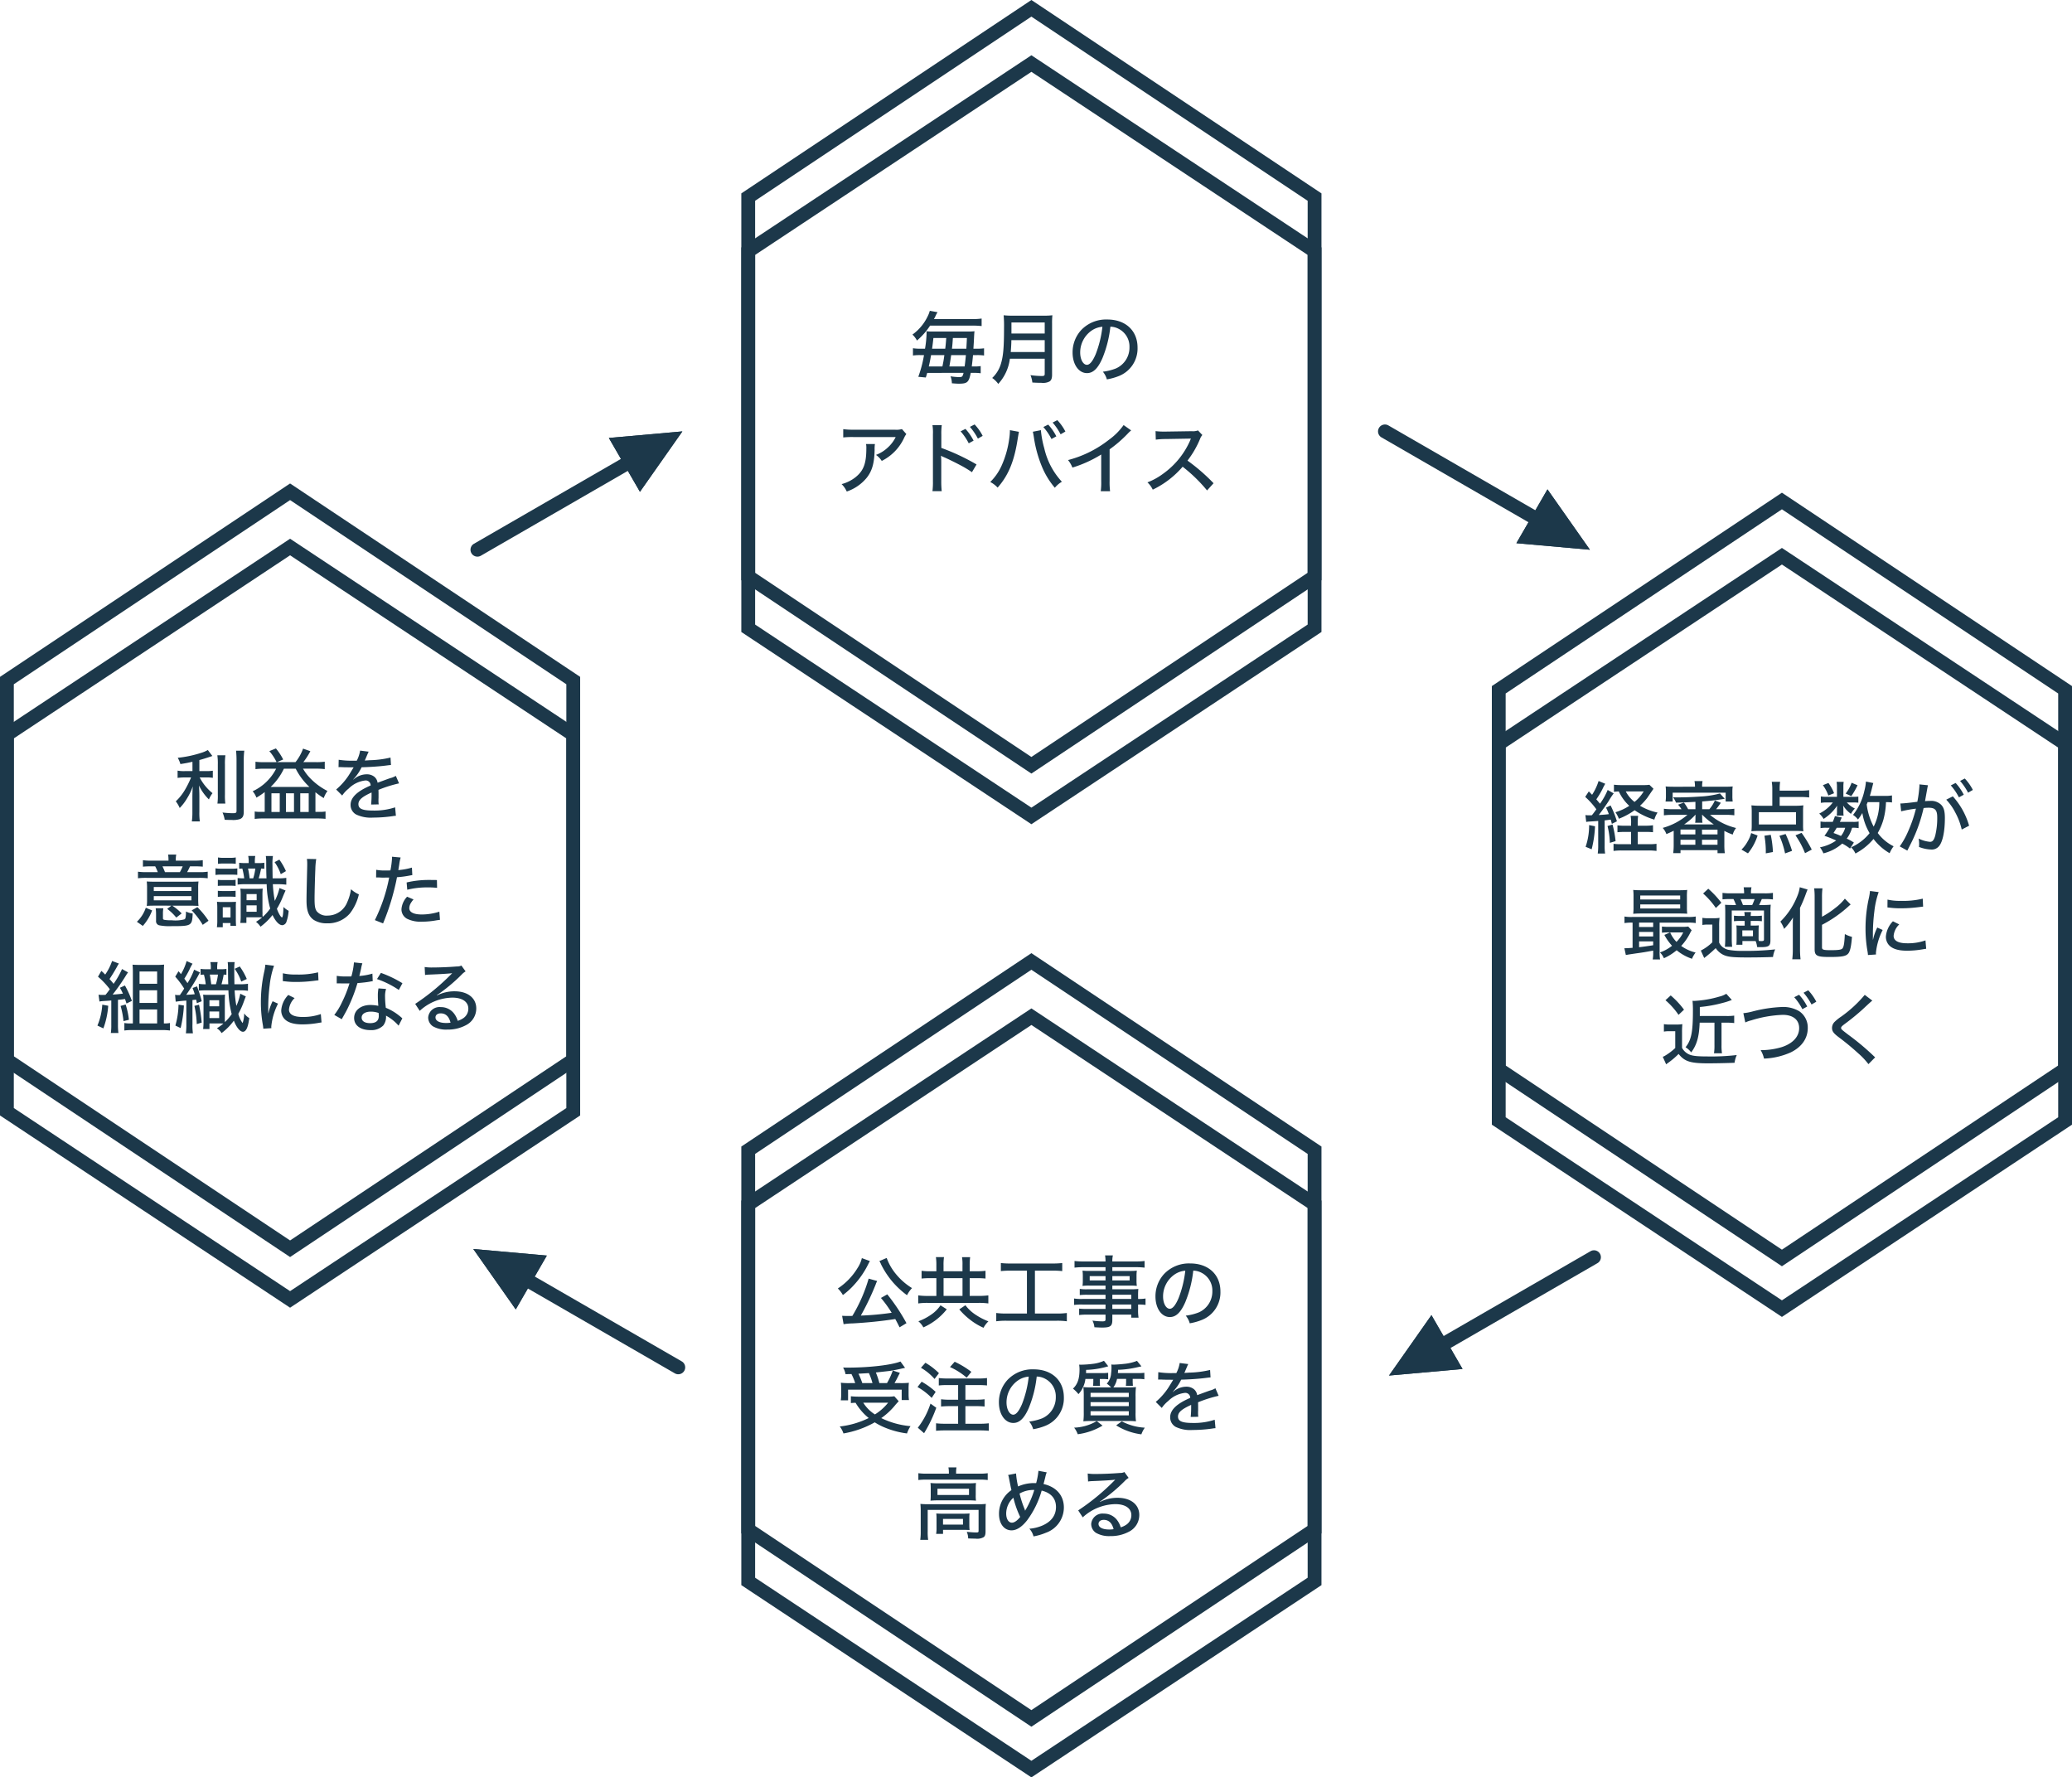 <svg xmlns="http://www.w3.org/2000/svg" width="450" height="386" viewBox="0 0 450 386"><g transform="translate(-0.266 0.302)"><g transform="translate(145.09 87.542) rotate(60)"><path d="M0,43.036a1.5,1.5,0,0,1-1.5-1.5V0A1.5,1.5,0,0,1,0-1.5,1.5,1.5,0,0,1,1.5,0V41.536A1.5,1.5,0,0,1,0,43.036Z" transform="translate(6.75 9.865)" fill="#1c384a"/><path d="M6.75,0,13.5,14.538H0Z" transform="translate(0 0)" fill="#1c384a"/><path d="M6.75,2.375,1.567,13.538H11.933L6.75,2.375M6.75,0,13.5,14.538H0Z" transform="translate(0 0)" fill="#1c384a"/></g><g transform="translate(305.311 304.276) rotate(-120)"><path d="M0,43.036a1.5,1.5,0,0,1-1.5-1.5V0A1.5,1.5,0,0,1,0-1.5,1.5,1.5,0,0,1,1.5,0V41.536A1.5,1.5,0,0,1,0,43.036Z" transform="translate(6.75 9.865)" fill="#1c384a"/><path d="M6.75,0,13.5,14.538H0Z" transform="translate(0 0)" fill="#1c384a"/><path d="M6.75,2.375,1.567,13.538H11.933L6.75,2.375M6.75,0,13.5,14.538H0Z" transform="translate(0 0)" fill="#1c384a"/></g><g transform="translate(348.939 113.243) rotate(120)"><path d="M0,43.036a1.5,1.5,0,0,1-1.5-1.5V0A1.5,1.5,0,0,1,0-1.5,1.5,1.5,0,0,1,1.5,0V41.536A1.5,1.5,0,0,1,0,43.036Z" transform="translate(6.75 9.865)" fill="#1c384a"/><path d="M6.75,0,13.5,14.538H0Z" transform="translate(0 0)" fill="#1c384a"/><path d="M6.75,2.375,1.567,13.538H11.933L6.75,2.375M6.75,0,13.5,14.538H0Z" transform="translate(0 0)" fill="#1c384a"/></g><g transform="translate(99.688 276.8) rotate(-60)"><path d="M0,43.036a1.5,1.5,0,0,1-1.5-1.5V0A1.5,1.5,0,0,1,0-1.5,1.5,1.5,0,0,1,1.5,0V41.536A1.5,1.5,0,0,1,0,43.036Z" transform="translate(6.75 9.865)" fill="#1c384a"/><path d="M6.75,0,13.5,14.538H0Z" transform="translate(0 0)" fill="#1c384a"/><path d="M6.75,2.375,1.567,13.538H11.933L6.75,2.375M6.75,0,13.5,14.538H0Z" transform="translate(0 0)" fill="#1c384a"/></g><g transform="translate(161.266 -0.302)"><g transform="translate(0 168) rotate(-90)" fill="none" stroke-linecap="round" stroke-linejoin="round"><path d="M126,0l42,63-42,63H42L0,63,42,0Z" stroke="none"/><path d="M 43.606 3 L 3.606 63 L 43.606 123 L 124.394 123 L 164.394 63 L 124.394 3 L 43.606 3 M 42 0 L 126 0 L 168 63 L 126 126 L 42 126 L 0 63 L 42 0 Z" stroke="none" fill="#1c384a"/></g><g transform="translate(0 179) rotate(-90)" fill="none" stroke-linecap="round" stroke-linejoin="round"><path d="M125.25,0,167,63l-41.75,63H41.75L0,63,41.75,0Z" stroke="none"/><path d="M 43.361 3 L 3.599 63 L 43.361 123 L 123.639 123 L 163.401 63 L 123.639 3 L 43.361 3 M 41.75 0 L 125.25 0 L 167 63 L 125.25 126 L 41.75 126 L 0 63 L 41.75 0 Z" stroke="none" fill="#1c384a"/></g><path d="M-13.736-1.02c-.2.816-.306.918-.935.918a14.226,14.226,0,0,1-1.887-.17,4.6,4.6,0,0,1,.289,1.513c1.071.085,1.207.085,1.53.085,1.836,0,2.159-.306,2.567-2.346h.561a9.575,9.575,0,0,1,1.6.085V-2.5a8.543,8.543,0,0,1-1.547.085h-.391c.119-.918.2-1.683.272-2.465h.765a10.566,10.566,0,0,1,1.632.085V-6.358a9.7,9.7,0,0,1-1.6.085h-.714c.051-.816.068-1.105.085-1.36.1-2.006.1-2.006.153-2.431a12.123,12.123,0,0,1-1.5.068h-7.633a8.3,8.3,0,0,1-1.122-.051.915.915,0,0,1-.187-.017,1.8,1.8,0,0,1,.034.408,22.925,22.925,0,0,1-.34,3.383h-.833a9.594,9.594,0,0,1-1.785-.1v1.581a9.878,9.878,0,0,1,1.666-.085h.731A25.936,25.936,0,0,1-23.562-.17l1.632.153c.153-.476.2-.646.306-1Zm-2.516-5.253c.1-.867.1-.867.2-2.329h3.043c-.017.527-.017.527-.119,2.329Zm3.026,1.394c-.068.714-.136,1.445-.272,2.465h-3.315c.17-.952.289-1.768.391-2.465Zm-8.058,2.465c.221-.935.323-1.479.493-2.465h2.89c-.153,1.105-.17,1.207-.425,2.465Zm.714-3.859c.119-.85.17-1.224.289-2.329h2.788c-.119,1.513-.119,1.513-.221,2.329Zm8.636-5.015a18.9,18.9,0,0,1,2.125.1v-1.632a14.2,14.2,0,0,1-2.125.119h-8.228a8.27,8.27,0,0,0,.391-.782,5.514,5.514,0,0,1,.391-.714l-1.683-.306a6.043,6.043,0,0,1-.459,1.19,10.378,10.378,0,0,1-3.315,3.978,4.626,4.626,0,0,1,.986,1.292A14.959,14.959,0,0,0-21-11.288ZM3.893-4.1V-.816c0,.374-.119.476-.629.476A18.569,18.569,0,0,1,.8-.527a5.666,5.666,0,0,1,.408,1.6c.833.051,1.411.068,1.972.068A3.07,3.07,0,0,0,4.93.85C5.321.6,5.491.153,5.491-.6V-11.679a16.535,16.535,0,0,1,.068-1.853,14.521,14.521,0,0,1-1.887.085h-6.8a15.806,15.806,0,0,1-1.9-.085,25.3,25.3,0,0,1,.085,2.72c0,4.233-.17,6.137-.663,7.769A6.879,6.879,0,0,1-7.514.085,5.248,5.248,0,0,1-6.2,1.377,9.882,9.882,0,0,0-3.672-4.1ZM-3.485-5.542c.085-1,.136-1.972.136-2.584H3.893v2.584Zm.153-4.029v-2.4H3.893v2.4ZM18.156-11.05a4,4,0,0,1,1.819.476A4.311,4.311,0,0,1,22.3-6.6a4.941,4.941,0,0,1-2.958,4.624,11.463,11.463,0,0,1-2.822.7A4.445,4.445,0,0,1,17.391.391,12.619,12.619,0,0,0,20.009-.34a6.417,6.417,0,0,0,4.046-6.171c0-3.672-2.6-6.1-6.562-6.1a7.44,7.44,0,0,0-5.712,2.329A7.16,7.16,0,0,0,9.945-5.44c0,2.584,1.326,4.471,3.128,4.471,1.326,0,2.363-.986,3.349-3.23A25.058,25.058,0,0,0,18.156-11.05Zm-1.734.017A23.422,23.422,0,0,1,14.96-5.066c-.663,1.547-1.292,2.295-1.9,2.295-.816,0-1.462-1.173-1.462-2.652a5.783,5.783,0,0,1,2.5-4.794A4.731,4.731,0,0,1,16.422-11.033ZM-27.115,11.182a4.258,4.258,0,0,1-1.564.136h-8.976a14.572,14.572,0,0,1-2.21-.119V13a18.465,18.465,0,0,1,2.193-.085h9.2a7.457,7.457,0,0,1-1.717,2.278,7.61,7.61,0,0,1-2.567,1.6A4.574,4.574,0,0,1-31.5,18.1,10.514,10.514,0,0,0-26.6,13a3.72,3.72,0,0,1,.442-.731Zm-7.8,3.247a3.891,3.891,0,0,1,.068.952c0,3.281-.6,4.845-2.346,6.256a8.254,8.254,0,0,1-3.026,1.5A5.191,5.191,0,0,1-39.1,24.748a9.573,9.573,0,0,0,4.352-3.009c1.156-1.479,1.632-3.128,1.7-6.018a6.79,6.79,0,0,1,.068-1.292Zm16.439,10.234a19.343,19.343,0,0,1-.1-2.159V18.475c0-.17,0-.7-.017-.85l-.034-.663a2.814,2.814,0,0,0,.544.289c.935.391,2.788,1.309,4.08,2.006a23.422,23.422,0,0,1,2.091,1.292l1-1.683a46.37,46.37,0,0,0-7.65-3.587V12.406a13.426,13.426,0,0,1,.1-2.074h-2.023a10.676,10.676,0,0,1,.1,2.023V22.487a15.787,15.787,0,0,1-.1,2.176Zm4.1-12.988a12.494,12.494,0,0,1,1.768,2.6l1.054-.578a11.357,11.357,0,0,0-1.768-2.55Zm2.023-.969a12.975,12.975,0,0,1,1.734,2.55l1.037-.595a10.57,10.57,0,0,0-1.751-2.482Zm8.687.714a12.964,12.964,0,0,1-.153,1.887,20.934,20.934,0,0,1-1.666,5.848,11.58,11.58,0,0,1-2.448,3.519,5.992,5.992,0,0,1,1.6,1.224c2.4-2.737,3.655-5.831,4.4-10.863l.221-1.258Zm4.981.34c.068.272.119.561.221,1.19a26.717,26.717,0,0,0,1.683,6.222,17.134,17.134,0,0,0,2.873,4.76,5.6,5.6,0,0,1,1.53-1.309A15.817,15.817,0,0,1,3.808,15.4,21.6,21.6,0,0,1,3.06,11.42Zm2.278-1.02a12.494,12.494,0,0,1,1.768,2.6l1.054-.578a11.357,11.357,0,0,0-1.768-2.55ZM5.61,9.771a12.975,12.975,0,0,1,1.734,2.55l1.037-.6A10.57,10.57,0,0,0,6.63,9.244Zm15.419.544a13.878,13.878,0,0,1-3.2,3.2,24.158,24.158,0,0,1-8.874,4.4,5.861,5.861,0,0,1,.952,1.632,26.468,26.468,0,0,0,6.256-2.839v5.729a14.466,14.466,0,0,1-.1,2.244h2.023a16.519,16.519,0,0,1-.1-2.244V15.585A27.3,27.3,0,0,0,21.9,12.2a8.654,8.654,0,0,1,.765-.731ZM40.562,22.946A40.385,40.385,0,0,0,34.9,18.033a20.412,20.412,0,0,0,2.72-4.692,2.71,2.71,0,0,1,.51-.867l-.952-1a3.073,3.073,0,0,1-1.343.17l-5.661.085h-.459a13.134,13.134,0,0,1-1.751-.1l.051,1.853a15.632,15.632,0,0,1,2.176-.136l4.93-.085c.221,0,.323,0,.527-.017a1.349,1.349,0,0,1-.068.153,1.309,1.309,0,0,0-.1.255,17.449,17.449,0,0,1-5.865,7.225A13.952,13.952,0,0,1,26.2,22.759a5.112,5.112,0,0,1,1.156,1.581,19.814,19.814,0,0,0,6.494-4.981,33.416,33.416,0,0,1,5.3,5.151Z" transform="translate(62 82)" fill="#1c384a"/></g><g transform="translate(324.266 106.698)"><g transform="translate(0 168) rotate(-90)" fill="none" stroke-linecap="round" stroke-linejoin="round"><path d="M126,0l42,63-42,63H42L0,63,42,0Z" stroke="none"/><path d="M 43.606 3 L 3.606 63 L 43.606 123 L 124.394 123 L 164.394 63 L 124.394 3 L 43.606 3 M 42 0 L 126 0 L 168 63 L 126 126 L 42 126 L 0 63 L 42 0 Z" stroke="none" fill="#1c384a"/></g><g transform="translate(0 179) rotate(-90)" fill="none" stroke-linecap="round" stroke-linejoin="round"><path d="M125.25,0,167,63l-41.75,63H41.75L0,63,41.75,0Z" stroke="none"/><path d="M 43.361 3 L 3.599 63 L 43.361 123 L 123.639 123 L 163.401 63 L 123.639 3 L 43.361 3 M 41.75 0 L 125.25 0 L 167 63 L 125.25 126 L 41.75 126 L 0 63 L 41.75 0 Z" stroke="none" fill="#1c384a"/></g><path d="M-41.5-5.491a3.713,3.713,0,0,1,.646-.085c1.088-.068,1.088-.068,1.955-.136v5.3A12.2,12.2,0,0,1-39,1.36h1.6a10.189,10.189,0,0,1-.1-1.751v-5.44c.612-.068.816-.1,1.326-.17.085.323.136.476.238.918l1.1-.544A21.665,21.665,0,0,0-36.21-9.078L-37.2-8.6a11.4,11.4,0,0,1,.612,1.411c-.663.085-1.02.119-2.193.187.68-.867,1.632-2.21,2.193-3.094a14.57,14.57,0,0,1,1.054-1.6l-1.309-.748a14.541,14.541,0,0,1-1.666,2.992c-.425-.51-.68-.816-.8-.952a18.518,18.518,0,0,0,1.326-2.21,12.6,12.6,0,0,1,.612-1.173l-1.445-.6a12.028,12.028,0,0,1-1.411,2.992c-.289-.289-.34-.357-.714-.731l-.782,1.19A17.143,17.143,0,0,1-39.3-8.245c-.442.612-.442.629-.969,1.292-.221.017-.391.017-.544.017a5.613,5.613,0,0,1-.867-.051Zm11.186.816v-.459a10.5,10.5,0,0,1,.085-1.683h-1.632a7.707,7.707,0,0,1,.1,1.683v.459h-1.309a10.409,10.409,0,0,1-1.649-.085v1.5a16.219,16.219,0,0,1,1.649-.068h1.309V-.663h-2.193a10.729,10.729,0,0,1-1.615-.085V.8a13.415,13.415,0,0,1,1.8-.1h5.746a13.143,13.143,0,0,1,1.785.1V-.748A11.2,11.2,0,0,1-28-.663h-2.312V-3.332h1.7A15.528,15.528,0,0,1-27-3.264V-4.777a9.892,9.892,0,0,1-1.6.1Zm2.533-8.891a8.83,8.83,0,0,1-1.343.068h-4.573a13.911,13.911,0,0,1-1.785-.085v1.547a8.527,8.527,0,0,1,1.054-.085,9.973,9.973,0,0,0,2.278,3.128A11.843,11.843,0,0,1-35.156-7.6a6.818,6.818,0,0,1,.748,1.411,15.181,15.181,0,0,0,3.417-1.853A14.975,14.975,0,0,0-26.707-6a5.26,5.26,0,0,1,.7-1.53A12.533,12.533,0,0,1-29.818-9.01a13.234,13.234,0,0,0,1.564-1.7c.051-.068.493-.731,1.36-1.989Zm-1.241,1.445a8.769,8.769,0,0,1-1.989,2.278,6.932,6.932,0,0,1-1.9-2.278Zm-11.849,7.31A14.29,14.29,0,0,1-41.633-.1l1.309.544a23.849,23.849,0,0,0,.731-5Zm3.995.2a17.379,17.379,0,0,1,.51,3.655l1.241-.374a21.711,21.711,0,0,0-.663-3.6ZM-16.32-8.262V-9.945c1.666-.119,3.264-.306,4.9-.578l-1.037-1.156a20.121,20.121,0,0,1-4.267.663c-1.632.119-3.332.187-4.913.187-.17,0-.51,0-1-.017A5.3,5.3,0,0,1-22-9.69c1.224-.017,2.38-.068,4.216-.17v1.6h-1.581a10.115,10.115,0,0,0-.918-1.445l-1.275.459a6.023,6.023,0,0,1,.748.986h-2.023a13.066,13.066,0,0,1-1.8-.1v1.428a13.959,13.959,0,0,1,1.8-.1h3.315A14.118,14.118,0,0,1-24.888-4.2a4.205,4.205,0,0,1,.8,1.343c.748-.323,1.037-.442,1.581-.731V-.493a13.968,13.968,0,0,1-.1,1.768h1.581V.629h8.041v.663h1.581a13.406,13.406,0,0,1-.1-1.768V-3.553a12.976,12.976,0,0,0,1.819.8,4.036,4.036,0,0,1,.731-1.428A13.834,13.834,0,0,1-14.62-7.038h3.485a14.147,14.147,0,0,1,1.8.1V-8.364a12.9,12.9,0,0,1-1.8.1h-2.159a14.475,14.475,0,0,0,1.02-1.394l-1.292-.493a7.4,7.4,0,0,1-1.19,1.887Zm-1.428,1.224c-.017.221-.034.442-.034.612V-6.1a3.722,3.722,0,0,1-.068.782h1.6a3.458,3.458,0,0,1-.068-.765v-.34c0-.187-.017-.476-.034-.612h.068A17.455,17.455,0,0,0-13.8-4.964H-20.23A12.869,12.869,0,0,0-17.8-7.038Zm-3.281,3.2h3.23v1.054h-3.23Zm4.675.017h3.366v1.037h-3.366Zm-4.675,2.193h3.23V-.544h-3.23Zm4.675,0h3.366V-.544h-3.366Zm-6.1-11.509c-.748,0-1.275-.017-1.8-.068A8.423,8.423,0,0,1-24.191-12v.833a6.659,6.659,0,0,1-.085,1.241h1.547v-1.921H-11.22v1.921h1.53a8.474,8.474,0,0,1-.068-1.241V-12a7.7,7.7,0,0,1,.068-1.207c-.527.051-1.071.068-1.8.068h-4.845v-.085a5.911,5.911,0,0,1,.1-1.139h-1.751a5.647,5.647,0,0,1,.1,1.224ZM.51-10.914H5.151a14.978,14.978,0,0,1,1.768.1v-1.581a12.2,12.2,0,0,1-1.768.1H.51v-.374a9.933,9.933,0,0,1,.1-1.547H-1.207a9.694,9.694,0,0,1,.119,1.666V-9.01H-3.706A18.86,18.86,0,0,1-5.627-9.1a11.266,11.266,0,0,1,.068,1.343v3.026a10.034,10.034,0,0,1-.068,1.258,15.655,15.655,0,0,1,1.683-.068H3.978a15.859,15.859,0,0,1,1.683.068,9.138,9.138,0,0,1-.068-1.275V-7.752A10.212,10.212,0,0,1,5.661-9.1,13.547,13.547,0,0,1,3.74-9.01H.51Zm3.553,3.3v2.669H-4.012V-7.616ZM-6.375,1.326A11.622,11.622,0,0,0-4.284-2.55l-1.394-.527a7.138,7.138,0,0,1-.85,1.955A6.9,6.9,0,0,1-7.786.51Zm5.423-.289A22.969,22.969,0,0,0-1.428-2.7L-2.8-2.5A20.157,20.157,0,0,1-2.5.578v.748ZM3.2.782A28.6,28.6,0,0,0,1.8-2.873L.459-2.482A18.775,18.775,0,0,1,1.683,1.343ZM7.48.51A28.144,28.144,0,0,0,5.27-3.128l-1.326.544A18.534,18.534,0,0,1,6.018,1.292ZM24.9-11.254a7.752,7.752,0,0,1-1.6.1h-3.2c.17-.578.306-1.037.527-1.955.153-.612.153-.612.221-.833l-1.6-.323a10.717,10.717,0,0,1-.34,2.006,12.825,12.825,0,0,1-2.465,5.236,4.257,4.257,0,0,1,1.071,1,10.809,10.809,0,0,0,.952-1.411A12.6,12.6,0,0,0,20.043-3.06,10.675,10.675,0,0,1,16.031.017a4.55,4.55,0,0,1,.935,1.343A13.069,13.069,0,0,0,20.893-1.8a11.853,11.853,0,0,0,3.5,3.094,6.439,6.439,0,0,1,.867-1.5,9.622,9.622,0,0,1-3.451-2.89,12.76,12.76,0,0,0,1.258-2.992A16.343,16.343,0,0,0,23.6-9.792a8.328,8.328,0,0,1,1.309.068ZM22.151-9.792a11.877,11.877,0,0,1-1.224,5.321A14.141,14.141,0,0,1,19.414-9.3a4.276,4.276,0,0,0,.2-.493ZM16.626-1.02a10.5,10.5,0,0,0-1.547-.85,6.82,6.82,0,0,0,1.156-2.363h.119a6.675,6.675,0,0,1,1.309.085V-5.593a5.83,5.83,0,0,1-1.241.085H13.583c.153-.306.2-.459.408-.952l-1.479-.306a9.554,9.554,0,0,1-.476,1.258H10.659a6.2,6.2,0,0,1-1.275-.085v1.445a6.4,6.4,0,0,1,1.275-.085h.714a13.893,13.893,0,0,1-1.139,1.751,26.05,26.05,0,0,1,2.55,1.02A9.349,9.349,0,0,1,9.265.017a6.218,6.218,0,0,1,.748,1.309A9.579,9.579,0,0,0,14.093-.8a10.333,10.333,0,0,1,1.7,1.088ZM14.739-4.233a4.708,4.708,0,0,1-.918,1.785c-.527-.238-.816-.357-1.615-.646.357-.561.476-.765.7-1.139Zm-.391-6.715v-2.125a6.81,6.81,0,0,1,.068-1.122H12.869a5.655,5.655,0,0,1,.085,1.139v2.108H10.846a7.558,7.558,0,0,1-1.394-.085v1.394a7.579,7.579,0,0,1,1.377-.085h1.224A8.254,8.254,0,0,1,9.1-7.31a4.73,4.73,0,0,1,.952,1.156,9.874,9.874,0,0,0,2.941-2.873c-.017.306-.034.6-.034.782v.765a3.964,3.964,0,0,1-.068.612H14.4a4.192,4.192,0,0,1-.051-.663V-8.3c0-.153-.017-.408-.051-.748a6.473,6.473,0,0,0,1.7,1.8,4.821,4.821,0,0,1,.85-1.156A5.784,5.784,0,0,1,15.1-9.724h1.377a8.793,8.793,0,0,1,1.122.051V-11a8.259,8.259,0,0,1-1.122.051ZM9.894-13.481a8.826,8.826,0,0,1,1.19,2.244l1.241-.493A9.378,9.378,0,0,0,11.1-13.957Zm6.239-.527a8.142,8.142,0,0,1-1.292,2.346l1.224.561a15.167,15.167,0,0,0,1.36-2.363ZM26.894-7.8a25.924,25.924,0,0,1,3.213-.578,29.859,29.859,0,0,1-1.751,5.049A17.222,17.222,0,0,1,26.588-.187l1.649.918c.612-1.224,1-1.972,1.122-2.244a33.5,33.5,0,0,0,2.414-7,8.664,8.664,0,0,1,1.088-.068c1.411,0,1.87.51,1.87,2.108A15.977,15.977,0,0,1,34.289-2.5c-.272.952-.578,1.326-1.122,1.326a7.014,7.014,0,0,1-2.482-.714A5.96,5.96,0,0,1,30.8-.714a5.216,5.216,0,0,1-.034.646,7.967,7.967,0,0,0,2.584.561,2.03,2.03,0,0,0,1.8-.765c.782-.952,1.241-3.247,1.241-6.052,0-1.5-.221-2.3-.816-2.907a3.111,3.111,0,0,0-2.4-.833c-.374,0-.646.017-1.1.051.051-.221.051-.272.119-.646l.408-2.261c.034-.2.068-.323.119-.544l-1.87-.187a1.965,1.965,0,0,1,.017.289,25.877,25.877,0,0,1-.459,3.485c-1.445.2-3.077.374-3.689.374Zm9.792-2.533a11.9,11.9,0,0,1,1.972,2.8,14.463,14.463,0,0,1,1.394,3.689l1.6-.833a16.126,16.126,0,0,0-3.536-6.375ZM39.695-14.4a12.975,12.975,0,0,1,1.734,2.55l1.037-.595a10.57,10.57,0,0,0-1.751-2.482Zm-2.023.969a12.494,12.494,0,0,1,1.768,2.6l1.054-.578a11.357,11.357,0,0,0-1.768-2.55Zm-69.105,29.8v5.474c-.714.051-1.19.085-1.479.085h-.306l.323,1.479c.612-.119.986-.17,2.244-.357,1.615-.221,1.768-.255,3.689-.6v.272a8.116,8.116,0,0,1-.1,1.649h1.6a8.615,8.615,0,0,1-.1-1.666V16.37h6.137a9.559,9.559,0,0,1,1.7.1V15.044a8.707,8.707,0,0,1-1.683.1h-12.1a8.5,8.5,0,0,1-1.683-.1v1.428a9.373,9.373,0,0,1,1.666-.1Zm1.411,0h3.06v.952h-3.06Zm0,2.023h3.06v.986h-3.06Zm0,2.057h3.06v.833c-1.258.2-2.091.323-3.06.425Zm10.676-3.23a7.948,7.948,0,0,1-1.292.068h-2.975a10.584,10.584,0,0,1-1.445-.068v1.343a9.588,9.588,0,0,1,1.241-.068h.527l-1.241.544A11.694,11.694,0,0,0-22.865,21.4a8.914,8.914,0,0,1-2.618,1.445,3.811,3.811,0,0,1,.85,1.258,11.607,11.607,0,0,0,2.771-1.734,10.333,10.333,0,0,0,3.332,1.853,5.915,5.915,0,0,1,.782-1.36,8.911,8.911,0,0,1-3.128-1.428,11.909,11.909,0,0,0,1.989-2.907,5.481,5.481,0,0,1,.289-.493ZM-20.434,18.5A7.562,7.562,0,0,1-21.9,20.552,6.92,6.92,0,0,1-23.273,18.5Zm.8-7.8a10.787,10.787,0,0,1,.068-1.428c-.561.051-1.037.068-1.819.068h-8.075c-.782,0-1.258-.017-1.836-.068a11.12,11.12,0,0,1,.068,1.428v2.329a11.463,11.463,0,0,1-.068,1.428c.561-.051,1.02-.068,1.785-.068h8.3c.629,0,1.19.017,1.649.051a10.506,10.506,0,0,1-.068-1.411Zm-10.132-.221h8.67v.867h-8.67Zm0,1.938h8.67v.884h-8.67Zm22.678,4.607H-7.65a10.486,10.486,0,0,1-1.241-.051,11.562,11.562,0,0,1,.051,1.156v1.887c0,.459-.017.782-.051,1.156h1.309v-.8h2.873a4.612,4.612,0,0,1,.323,1.309c.629.017.68.017.782.017,1.751,0,2.108-.255,2.108-1.5V14.313a16.974,16.974,0,0,1,.068-1.836,15.736,15.736,0,0,1-1.717.068h-.816c.323-.663.425-.867.595-1.292h.731a11.876,11.876,0,0,1,1.683.085V9.91a11.475,11.475,0,0,1-1.751.1H-5.712A5.243,5.243,0,0,1-5.61,8.7h-1.7a8.333,8.333,0,0,1,.1,1.309h-2.907a12.465,12.465,0,0,1-1.785-.1v1.411a15.587,15.587,0,0,1,1.768-.068h.612a11.749,11.749,0,0,1,.561,1.292H-9.52c-.952,0-1.326-.017-1.836-.051.034.527.051.9.051,1.768v5.423c0,.748-.034,1.479-.085,1.938h1.581a16.9,16.9,0,0,1-.085-1.938v-5.95h7v6.256c0,.323-.1.391-.646.391-.034,0-.187-.017-.493-.034a5.859,5.859,0,0,1-.034-.969V18.155a11.344,11.344,0,0,1,.051-1.19,11.171,11.171,0,0,1-1.224.051H-5.78V16h1a12,12,0,0,1,1.428.068V14.857a11.464,11.464,0,0,1-1.428.068h-1v-.1a7.137,7.137,0,0,1,.068-.748H-7.174a4.777,4.777,0,0,1,.085.748v.1h-.9a11.464,11.464,0,0,1-1.428-.068v1.207A12.188,12.188,0,0,1-7.99,16h.9Zm-.374-4.471c-.221-.612-.34-.884-.527-1.292h3.06a11.356,11.356,0,0,1-.527,1.292ZM-7.6,18.053h2.312v1.275H-7.6Zm-8.517-8.007a17.516,17.516,0,0,1,2.771,3.145l1.19-1.139a20.02,20.02,0,0,0-2.839-3.043Zm-.153,6.834a6.309,6.309,0,0,1,1.19-.085h.969v3.842a9.918,9.918,0,0,1-2.5,1.8l.731,1.615a27.345,27.345,0,0,0,2.5-2.142,4.33,4.33,0,0,0,1.666,1.462c.969.442,2.023.561,5.1.561,2.21,0,3.876-.034,5.678-.1a5.287,5.287,0,0,1,.476-1.649,60.132,60.132,0,0,1-7.242.323,15.1,15.1,0,0,1-2.958-.238,3.4,3.4,0,0,1-1.207-.578,2.619,2.619,0,0,1-.765-.986V17.169a13.075,13.075,0,0,1,.085-1.836,7.486,7.486,0,0,1-1.292.085h-1.088a7.175,7.175,0,0,1-1.343-.085Zm25.976-.034a26.642,26.642,0,0,0,5.814-4.063c.187-.17.255-.238.408-.357l-1.258-1.258a11.052,11.052,0,0,1-2.108,2.04,18.81,18.81,0,0,1-2.856,1.887V10.879a15.047,15.047,0,0,1,.1-1.955h-1.8a15.047,15.047,0,0,1,.1,1.955V22.116c0,1.462.493,1.717,3.264,1.717,2.686,0,3.57-.17,4.063-.782.391-.493.629-1.6.782-3.587a6.467,6.467,0,0,1-1.547-.612c-.1,1.989-.221,2.72-.51,3.111-.221.289-.85.391-2.567.391-1.6,0-1.887-.1-1.887-.612ZM3.366,22.167a17.407,17.407,0,0,1-.119,2.159h1.8A18.212,18.212,0,0,1,4.93,22.2V13.157A28.98,28.98,0,0,0,6.2,10.131c.17-.459.238-.629.374-.952l-1.7-.493A7.472,7.472,0,0,1,4.3,10.709a15.859,15.859,0,0,1-3.638,5.44,6.945,6.945,0,0,1,.816,1.581A14.628,14.628,0,0,0,3.4,15.265c-.034.85-.034,1.207-.034,1.972ZM20.128,9.5a11.323,11.323,0,0,1-.238,1.513,30.072,30.072,0,0,0-.731,6.63A27.7,27.7,0,0,0,19.6,22.66a7.2,7.2,0,0,1,.085.748l1.751-.119a3.625,3.625,0,0,1-.017-.374,13.964,13.964,0,0,1,1.462-4.947l-1.173-.527a11.139,11.139,0,0,0-.918,2.618h-.034v-1.53a40.585,40.585,0,0,1,.323-4.641,18.514,18.514,0,0,1,.935-4.148Zm3.791,3.57c.187.017.238.034.476.051a18.022,18.022,0,0,0,2.482.136,29.513,29.513,0,0,0,3.6-.221c.969-.119,1.071-.136,1.19-.136l-.085-1.734a17.882,17.882,0,0,1-4.76.476,11.654,11.654,0,0,1-2.89-.272Zm1.19,3.009a5.347,5.347,0,0,0-1.53,3.332,2.743,2.743,0,0,0,.527,1.666c.714.935,2.04,1.394,4.08,1.394a20.024,20.024,0,0,0,3.5-.323c.374-.068.425-.068.646-.1l-.153-1.819a11.386,11.386,0,0,1-3.995.629c-1.921,0-2.924-.561-2.924-1.615a3.915,3.915,0,0,1,1.224-2.482ZM-13.651,38.1v4.879a10.978,10.978,0,0,1-.1,1.768h1.734a10.834,10.834,0,0,1-.1-1.768V38.1h1.139a11.736,11.736,0,0,1,1.615.085V36.565a11.224,11.224,0,0,1-1.649.085H-16.83V34.695a28,28,0,0,0,4.879-.867,15.738,15.738,0,0,0,2.074-.663l-1.207-1.343a4.945,4.945,0,0,1-1.5.612,23.281,23.281,0,0,1-5.406.935c-.051,0-.068,0-.425-.017a21.122,21.122,0,0,1,.085,2.227c0,4.573-.357,6.324-1.6,7.854A4.682,4.682,0,0,1-18.7,44.555c1.224-1.666,1.717-3.366,1.836-6.46Zm-10.642-4.879A16.165,16.165,0,0,1-21.454,36.4l1.19-1.122a18.231,18.231,0,0,0-2.89-3.094Zm-.34,6.817a6.725,6.725,0,0,1,1.207-.085h1.258V43.6A12.563,12.563,0,0,1-24.6,45.4a1.092,1.092,0,0,0-.272.119l.731,1.632a3.832,3.832,0,0,1,.323-.255,17.181,17.181,0,0,0,2.38-2.006c1.292,1.632,2.55,2.04,6.375,2.04,1.53,0,4.1-.051,5.78-.119a6,6,0,0,1,.476-1.683,47.808,47.808,0,0,1-6.324.306c-2.482,0-3.536-.136-4.267-.561a3.188,3.188,0,0,1-1.292-1.309V40.254a17.381,17.381,0,0,1,.068-1.836,7.607,7.607,0,0,1-1.292.085H-23.29a7.4,7.4,0,0,1-1.343-.085Zm17.68-1.989a6.887,6.887,0,0,1,1.309-.459A25.92,25.92,0,0,1,1.19,36.4c2.227,0,3.553,1.071,3.553,2.89,0,1.836-1.377,3.332-3.774,4.114a15.67,15.67,0,0,1-4.59.663A5.922,5.922,0,0,1-2.89,45.9a15.588,15.588,0,0,0,5.831-1.36c2.38-1.173,3.672-3.043,3.672-5.27A4.281,4.281,0,0,0,4.76,35.613a6.8,6.8,0,0,0-3.791-.918,30.037,30.037,0,0,0-6.46,1,11.552,11.552,0,0,1-1.887.34ZM5.695,31.6a12.975,12.975,0,0,1,1.734,2.55l1.037-.6a10.57,10.57,0,0,0-1.751-2.482Zm-2.023.969a12.494,12.494,0,0,1,1.768,2.6l1.054-.578a11.357,11.357,0,0,0-1.768-2.55Zm15.317-.51a26.981,26.981,0,0,1-5.1,4.709,9.835,9.835,0,0,0-1.479,1.19,1.862,1.862,0,0,0-.527,1.275c0,.7.289,1.122,1.343,1.938a55.36,55.36,0,0,1,4.352,3.587,15.457,15.457,0,0,1,2.21,2.346l1.462-1.479c-.187-.17-.272-.238-.476-.442a54.605,54.605,0,0,0-5.406-4.5c-1.462-1.122-1.513-1.173-1.513-1.445,0-.2.136-.357.68-.782a48.563,48.563,0,0,0,3.995-3.247c1.564-1.462,1.836-1.7,2.108-1.9Z" transform="translate(62 77)" fill="#1c384a"/></g><g transform="translate(161.266 206.698)"><g transform="translate(0 168) rotate(-90)" fill="none" stroke-linecap="round" stroke-linejoin="round"><path d="M126,0l42,63-42,63H42L0,63,42,0Z" stroke="none"/><path d="M 43.606 3 L 3.606 63 L 43.606 123 L 124.394 123 L 164.394 63 L 124.394 3 L 43.606 3 M 42 0 L 126 0 L 168 63 L 126 126 L 42 126 L 0 63 L 42 0 Z" stroke="none" fill="#1c384a"/></g><g transform="translate(0 179) rotate(-90)" fill="none" stroke-linecap="round" stroke-linejoin="round"><path d="M125.25,0,167,63l-41.75,63H41.75L0,63,41.75,0Z" stroke="none"/><path d="M 43.361 3 L 3.599 63 L 43.361 123 L 123.639 123 L 163.401 63 L 123.639 3 L 43.361 3 M 41.75 0 L 125.25 0 L 167 63 L 125.25 126 L 41.75 126 L 0 63 L 41.75 0 Z" stroke="none" fill="#1c384a"/></g><path d="M-27.132.357A41.627,41.627,0,0,0-31.3-5.9l-1.377.782A26.215,26.215,0,0,1-30.345-1.9a60.893,60.893,0,0,1-6.7.612,56.606,56.606,0,0,0,3.23-6.766,5.015,5.015,0,0,1,.323-.748l-1.853-.51a33.953,33.953,0,0,1-3.536,8.092c-.51.017-.561.017-.85.017-.493,0-.969-.017-1.377-.034l.323,1.819a13.26,13.26,0,0,1,1.955-.17c3.332-.187,6.29-.493,9.265-.952.323.578.476.884.935,1.8Zm-9.69-14.127a6.482,6.482,0,0,1-.918,2.125,13.954,13.954,0,0,1-4.3,4.471,5.913,5.913,0,0,1,1.1,1.428,16.833,16.833,0,0,0,2.567-2.363,18.978,18.978,0,0,0,2.839-4.148l.221-.442a.8.8,0,0,1,.1-.17.923.923,0,0,1,.153-.255Zm3.808.646a4.929,4.929,0,0,1,.391.765,18.524,18.524,0,0,0,2.6,3.893,19.012,19.012,0,0,0,3.009,2.754,6.668,6.668,0,0,1,1.088-1.547,13.9,13.9,0,0,1-3.6-3.179,11.516,11.516,0,0,1-1.9-3.366Zm12.376,2.21h-1.411a13.239,13.239,0,0,1-1.8-.1v1.683a16.346,16.346,0,0,1,1.8-.085h1.411v3.859h-1.853a14.154,14.154,0,0,1-2.091-.119v1.751a14.154,14.154,0,0,1,2.091-.119h11.033a14.406,14.406,0,0,1,2.108.119V-5.678a16.938,16.938,0,0,1-2.125.119H-13.4V-9.418h1.564a17.286,17.286,0,0,1,1.87.085v-1.683a14.166,14.166,0,0,1-1.87.1H-13.4v-1.292a12.533,12.533,0,0,1,.1-1.768h-1.768a9.069,9.069,0,0,1,.1,1.768v1.292h-4.114V-12.24a11.025,11.025,0,0,1,.1-1.751H-20.74a11.272,11.272,0,0,1,.1,1.768Zm1.564,5.355V-9.418h4.114v3.859Zm-.663,2.04a7.567,7.567,0,0,1-2.057,2.04A11.923,11.923,0,0,1-24.548-.051,4.4,4.4,0,0,1-23.46,1.275,13.47,13.47,0,0,0-21.029-.119a13.247,13.247,0,0,0,2.652-2.533Zm4.08.884A14.623,14.623,0,0,0-13.379-.442,13.7,13.7,0,0,0-10.4,1.36,5.705,5.705,0,0,1-9.333-.034a14.047,14.047,0,0,1-2.635-1.343,8.858,8.858,0,0,1-2.363-2.159ZM-.969-11.05v9.316H-5.44a15.539,15.539,0,0,1-2.193-.119v1.8A16.33,16.33,0,0,1-5.474-.17h11A15.6,15.6,0,0,1,7.7-.051v-1.8a15.6,15.6,0,0,1-2.176.119H.765V-11.05H4.607a18.681,18.681,0,0,1,2.091.1V-12.7a17.251,17.251,0,0,1-2.091.1H-4.505a16.912,16.912,0,0,1-2.125-.1v1.751a18.579,18.579,0,0,1,2.108-.1ZM16.1-4.9H11.118A9.552,9.552,0,0,1,9.265-5V-3.6a12.175,12.175,0,0,1,1.87-.085H16.1v.952h-4.08a13.3,13.3,0,0,1-1.649-.068v1.394a11.843,11.843,0,0,1,1.7-.085H16.1V-.459c0,.34-.136.425-.7.425A16.122,16.122,0,0,1,13.26-.2a3.9,3.9,0,0,1,.425,1.445c.578.034,1.275.068,1.632.068,1.853,0,2.261-.306,2.261-1.683V-1.5h4.114v.663h1.581a9.485,9.485,0,0,1-.1-1.785V-3.689a11.284,11.284,0,0,1,1.615.085V-5a8.152,8.152,0,0,1-1.615.1v-.629a14.781,14.781,0,0,1,.051-1.547A15.618,15.618,0,0,1,21.386-7H17.578v-.8h3.944a10.6,10.6,0,0,1,1.377.068,7.834,7.834,0,0,1-.068-1.156V-9.86a8.174,8.174,0,0,1,.068-1.19,10.834,10.834,0,0,1-1.411.068h-3.91V-11.8h5.049a15.794,15.794,0,0,1,1.955.1v-1.445a14.282,14.282,0,0,1-2.023.1H17.578a5.172,5.172,0,0,1,.119-1.309H16a7.811,7.811,0,0,1,.1,1.309H11.407a14.563,14.563,0,0,1-2.04-.1V-11.7a15.709,15.709,0,0,1,1.972-.1H16.1v.816H12.546A11.583,11.583,0,0,1,11.1-11.05a8.966,8.966,0,0,1,.068,1.19v.969A8.294,8.294,0,0,1,11.1-7.735,11.29,11.29,0,0,1,12.529-7.8H16.1V-7H12.121a9.807,9.807,0,0,1-1.615-.085v1.343a14.249,14.249,0,0,1,1.581-.068H16.1Zm1.479,0v-.918h4.114V-4.9Zm0,1.207h4.114v.952H17.578ZM16.1-9.86v.935H12.665V-9.86Zm1.479,0h3.757v.935H17.578Zm17.578-1.19a4,4,0,0,1,1.819.476A4.311,4.311,0,0,1,39.3-6.6a4.941,4.941,0,0,1-2.958,4.624,11.463,11.463,0,0,1-2.822.7A4.445,4.445,0,0,1,34.391.391,12.619,12.619,0,0,0,37.009-.34a6.417,6.417,0,0,0,4.046-6.171c0-3.672-2.6-6.1-6.562-6.1a7.44,7.44,0,0,0-5.712,2.329A7.16,7.16,0,0,0,26.945-5.44c0,2.584,1.326,4.471,3.128,4.471,1.326,0,2.363-.986,3.349-3.23A25.058,25.058,0,0,0,35.156-11.05Zm-1.734.017A23.422,23.422,0,0,1,31.96-5.066c-.663,1.547-1.292,2.295-1.9,2.295-.816,0-1.462-1.173-1.462-2.652a5.783,5.783,0,0,1,2.5-4.794A4.731,4.731,0,0,1,33.422-11.033ZM-39.423,13.378a14.405,14.405,0,0,1-1.955-.085,12.866,12.866,0,0,1,.068,1.377v1.19a9.349,9.349,0,0,1-.085,1.258h1.581V14.806h11.645V17.05h1.581a8.324,8.324,0,0,1-.085-1.19V14.67a10.66,10.66,0,0,1,.068-1.36,16.885,16.885,0,0,1-1.87.068h-1.258c.187-.306.323-.561.51-.918.493-.986.493-.986.663-1.309l-1.547-.51a14.394,14.394,0,0,1-1.258,2.737h-1.649a16.738,16.738,0,0,0-.765-2.312q2.83-.306,3.162-.357c.9-.153,1.785-.323,2.465-.493.391-.085.442-.1.714-.153l-1-1.377c-1.938.765-6.749,1.326-11.424,1.326-.221,0-.578,0-1.037-.017a4.159,4.159,0,0,1,.527,1.428c.629,0,.884,0,1.292-.017a13.057,13.057,0,0,1,.816,1.972Zm2.7,0a17.033,17.033,0,0,0-.833-2.04c1.377-.085,2.142-.119,2.261-.136a13.1,13.1,0,0,1,.782,2.176Zm6.953,2.856a8.032,8.032,0,0,1-1.479.085h-6.222a15.665,15.665,0,0,1-1.734-.085v1.479c.323-.034.6-.051,1.02-.068a12.175,12.175,0,0,0,2.856,3.315,18.957,18.957,0,0,1-6.29,1.836,4.8,4.8,0,0,1,.8,1.513,21.048,21.048,0,0,0,6.8-2.414A13.423,13.423,0,0,0-31.654,23.1a18.39,18.39,0,0,0,4.641,1.207,6.5,6.5,0,0,1,.765-1.581,18.17,18.17,0,0,1-6.358-1.751,15.106,15.106,0,0,0,3.145-2.958c.289-.323.408-.459.646-.7Zm-1.343,1.394a11.179,11.179,0,0,1-2.873,2.55,8.064,8.064,0,0,1-2.533-2.55Zm15.2-3.825v3.179H-17.8a13.337,13.337,0,0,1-1.819-.1v1.581c.527-.051,1.173-.085,1.836-.085h1.87V22.2h-2.856a15.311,15.311,0,0,1-1.938-.1v1.632c.544-.051,1.173-.085,1.955-.085h7.531c.765,0,1.445.034,1.972.085V22.1a14.976,14.976,0,0,1-1.972.1h-3.111V18.376h2.346c.663,0,1.309.034,1.819.085V16.88a13.512,13.512,0,0,1-1.819.1h-2.346V13.8h2.839c.714,0,1.343.034,1.853.085V12.273a12.706,12.706,0,0,1-1.853.1h-6.766a13.887,13.887,0,0,1-1.853-.1v1.615a15.093,15.093,0,0,1,1.853-.085Zm-8.075-3.757a11.844,11.844,0,0,1,2.958,2.431l.952-1.258a14.245,14.245,0,0,0-2.941-2.261Zm-.748,4.182a13.42,13.42,0,0,1,3.077,2.363l.867-1.309a15.33,15.33,0,0,0-3.043-2.21Zm2.822,3.6a17.047,17.047,0,0,1-2.754,5.236l1.36,1.19a28.967,28.967,0,0,0,2.652-5.525Zm4.233-7.939a14.7,14.7,0,0,1,3.621,2.3l1.02-1.258A19.488,19.488,0,0,0-16.66,8.737ZM1.156,11.95a4,4,0,0,1,1.819.476A4.311,4.311,0,0,1,5.3,16.4a4.941,4.941,0,0,1-2.958,4.624,11.463,11.463,0,0,1-2.822.7,4.445,4.445,0,0,1,.867,1.666,12.619,12.619,0,0,0,2.618-.731,6.417,6.417,0,0,0,4.046-6.171c0-3.672-2.6-6.1-6.562-6.1a7.44,7.44,0,0,0-5.712,2.329A7.16,7.16,0,0,0-7.055,17.56c0,2.584,1.326,4.471,3.128,4.471,1.326,0,2.363-.986,3.349-3.23A25.058,25.058,0,0,0,1.156,11.95Zm-1.734.017A23.422,23.422,0,0,1-2.04,17.934c-.663,1.547-1.292,2.3-1.9,2.3-.816,0-1.462-1.173-1.462-2.652a5.783,5.783,0,0,1,2.5-4.794A4.731,4.731,0,0,1-.578,11.967Zm14.025.51v.7a.872.872,0,0,1-.017.17v.238c-.017.136-.017.221-.051.391h1.53c-.017-.153-.017-.187-.034-.374v-.255a.915.915,0,0,1-.017-.187v-.68H15.4a9.138,9.138,0,0,1,1.275.068V11.134a8.644,8.644,0,0,1-1.292.068H11.866c0-.272.017-.374.017-.7a18.235,18.235,0,0,0,4.811-.782l-.935-1.19a8.025,8.025,0,0,1-2.159.629,23.606,23.606,0,0,1-2.873.221,3.036,3.036,0,0,1-.357-.017,6.656,6.656,0,0,1,.085,1c0,2.04-.408,3.247-1.428,4.216a6.571,6.571,0,0,1,1.19,1.19,5.375,5.375,0,0,0,.969-1.445,5.5,5.5,0,0,0,.544-1.853ZM18.785,11.2c.017-.255.034-.374.034-.714a20.642,20.642,0,0,0,3.842-.476c.9-.2.9-.2,1.241-.272l-.969-1.19a10.091,10.091,0,0,1-2.754.646c-.731.085-1.887.17-2.329.17a3.062,3.062,0,0,1-.493-.034c.017.221.034.357.034.51a8.571,8.571,0,0,1-.085,1.428,3.532,3.532,0,0,1-.935,2.227,4.67,4.67,0,0,1,.935.816h-4.2a18.072,18.072,0,0,1-1.819-.068,17.1,17.1,0,0,1,.085,2.091V19.7a14.381,14.381,0,0,1-.085,1.972,17.435,17.435,0,0,1,1.819-.068h7.786a16.822,16.822,0,0,1,1.819.068,12.541,12.541,0,0,1-.085-1.921v-3.4a15.6,15.6,0,0,1,.085-2.108c-.527.051-1.071.068-1.9.068H17.8a4.557,4.557,0,0,0,.8-1.853H20.57v.782c0,.17-.034.561-.051.731h1.53a1.649,1.649,0,0,1-.017-.289,2.68,2.68,0,0,1-.017-.323A.586.586,0,0,1,22,13.208V12.46h1.19a7.747,7.747,0,0,1,1.343.085V11.134a10.048,10.048,0,0,1-1.343.068Zm-5.933,4.284h8.3V16.4h-8.3Zm0,2.023h8.3v.867h-8.3Zm0,1.972h8.3v.9h-8.3Zm1.343,2.142a10.335,10.335,0,0,1-4.913,1.428,4.992,4.992,0,0,1,.782,1.428,13.93,13.93,0,0,0,5.389-1.87Zm4.216.935A13.521,13.521,0,0,0,23.885,24.5a6,6,0,0,1,.748-1.445,11.932,11.932,0,0,1-5-1.377ZM30.872,11.2a18.393,18.393,0,0,1-3.315-.2l-.034,1.615a1.681,1.681,0,0,1,.255-.017h.1c.238,0,.561.017.986.034l1.649.017H30.8c-.493.816-.85,1.394-1.054,1.717a14.282,14.282,0,0,1-2.737,3.094l1.309,1.309a6.811,6.811,0,0,1,1.394-1.5A6.076,6.076,0,0,1,33.337,15.5a1.061,1.061,0,0,1,1.156,1.088c-2.941,1.258-4.352,2.618-4.352,4.2a2.345,2.345,0,0,0,1.19,2.091,7.332,7.332,0,0,0,3.672.68,30.8,30.8,0,0,0,4.233-.306,4.57,4.57,0,0,1,.748-.085l-.17-1.836a14.341,14.341,0,0,1-4.709.7c-2.38,0-3.264-.374-3.264-1.394,0-.9.765-1.581,2.856-2.533v.408a20.243,20.243,0,0,1-.1,2.21l1.649-.034a6.081,6.081,0,0,1-.051-.833c0-.119,0-.306.017-.595v-.8c0-.306,0-.306-.017-.918a27.373,27.373,0,0,1,4.471-1.411l-.7-1.632a4.382,4.382,0,0,1-1.207.493c-.459.153-1.377.493-2.754,1a2.046,2.046,0,0,0-.7-1.292,2.563,2.563,0,0,0-1.649-.544,4.243,4.243,0,0,0-2.584.884,3.536,3.536,0,0,0-.357.272l-.017-.034a10.228,10.228,0,0,0,1.836-2.652c1.666-.034,3.859-.187,5.049-.34.952-.119.952-.119,1.326-.153l-.1-1.615a21.336,21.336,0,0,1-4.522.578c-.459.034-.765.051-.85.051h-.085a.478.478,0,0,1-.136.017c.034-.068.085-.187.136-.289.34-.8.34-.8.527-1.241a1.713,1.713,0,0,1,.2-.391l-1.87-.238a7.116,7.116,0,0,1-.731,2.193Zm-48.79,21.844h-4.845a12.969,12.969,0,0,1-1.785-.1v1.479a12.853,12.853,0,0,1,1.717-.085H-11.22a12.968,12.968,0,0,1,1.734.085V32.944a12.515,12.515,0,0,1-1.734.1h-5.134v-.255a5.717,5.717,0,0,1,.085-1.1H-18.02a5.554,5.554,0,0,1,.1,1.1Zm-3.944,4.59a12.248,12.248,0,0,1-.051,1.275,14.319,14.319,0,0,1,1.564-.068h6.732a13.3,13.3,0,0,1,1.581.068,8.209,8.209,0,0,1-.051-1.275V36.327c0-.578.017-.8.051-1.258a12,12,0,0,1-1.479.068h-6.766a13.523,13.523,0,0,1-1.632-.068c.034.374.051.714.051,1.258ZM-20.4,36.31h6.851v1.36H-20.4Zm-3.638,9.282a12.5,12.5,0,0,1-.1,1.819h1.717a11.183,11.183,0,0,1-.1-1.819V40.917h11.05v4.539c0,.289-.085.357-.476.357-.578,0-1.207-.051-2.091-.136a3.611,3.611,0,0,1,.306,1.428c.272.017.272.017.816.034.136,0,.595.017.8.017a2.862,2.862,0,0,0,1.751-.323c.306-.238.408-.578.408-1.309v-4.4a14.363,14.363,0,0,1,.068-1.513,13.442,13.442,0,0,1-1.666.068H-22.372a16.909,16.909,0,0,1-1.734-.068,14.482,14.482,0,0,1,.068,1.53Zm10.557-2.805a9.237,9.237,0,0,1,.051-1.1c-.442.034-.8.051-1.428.051h-4.42c-.629,0-.986-.017-1.377-.051a10.645,10.645,0,0,1,.051,1.156v1.887a7.447,7.447,0,0,1-.085,1.394h1.5v-.884h4.284c.527,0,1.122.017,1.479.051a10.43,10.43,0,0,1-.051-1.156Zm-5.712.085h4.335V44.1h-4.335Zm14.127-9.537a1.679,1.679,0,0,1,.17.544c.255,1.309.459,2.329.561,2.737a6.2,6.2,0,0,0-2.7,5.168c0,2.125,1.105,3.57,2.72,3.57,1.1,0,2.244-.731,3.383-2.176a19.928,19.928,0,0,0,3.162-6.46c2.04.493,3.111,1.734,3.111,3.57,0,1.853-1.071,3.247-3.094,4.08A9.006,9.006,0,0,1-.442,45a3.759,3.759,0,0,1,.9,1.666,12.5,12.5,0,0,0,2.669-.782,5.841,5.841,0,0,0,3.927-5.474c0-2.618-1.615-4.488-4.42-5.117.034-.119.17-.612.391-1.513a5.494,5.494,0,0,1,.306-1.02l-1.8-.34a15.718,15.718,0,0,1-.493,2.669H.68a8.445,8.445,0,0,0-3.57.731,17.532,17.532,0,0,1-.442-2.822Zm1.156,4.93a20.264,20.264,0,0,0,1.479,4.182c-.663.816-1.275,1.241-1.8,1.241-.731,0-1.241-.8-1.241-1.972A4.623,4.623,0,0,1-3.91,38.265Zm1.343-.9a5.9,5.9,0,0,1,2.822-.782H.629A20.172,20.172,0,0,1-1.156,40.73a1.357,1.357,0,0,0-.2.374c-.034-.119-.051-.17-.136-.408A21.936,21.936,0,0,1-2.567,37.364Zm14.875-2.618a6.538,6.538,0,0,1,.85-.085c2.584-.1,4.4-.221,5.015-.306l.017.017-.289.289a48.383,48.383,0,0,1-7.735,6.358l.986,1.513a10.728,10.728,0,0,1,7.072-2.873c2.159,0,3.485.9,3.485,2.4a2.474,2.474,0,0,1-1.037,2.023,4.244,4.244,0,0,1-1.275.612,4.78,4.78,0,0,0-.782-1.564,3.552,3.552,0,0,0-2.89-1.411,2.461,2.461,0,0,0-2.737,2.244,2.319,2.319,0,0,0,1.02,1.921,5.732,5.732,0,0,0,3.145.714,8.21,8.21,0,0,0,4-.935,4.053,4.053,0,0,0,2.278-3.655c0-2.261-1.853-3.723-4.709-3.723a8.326,8.326,0,0,0-3.825.9l-.034-.051a36.452,36.452,0,0,0,5.389-4.471,3.641,3.641,0,0,1,.867-.7L20.2,32.689a1.874,1.874,0,0,1-.952.2c-1.666.136-3.672.221-5.219.221a10.025,10.025,0,0,1-1.8-.1ZM17.85,45.1a5.631,5.631,0,0,1-.969.068c-1.428,0-2.3-.459-2.3-1.207,0-.544.442-.884,1.139-.884C16.8,43.076,17.51,43.756,17.85,45.1Z" transform="translate(63 80)" fill="#1c384a"/></g><g transform="translate(0.266 104.698)"><g transform="translate(0 168) rotate(-90)" fill="none" stroke-linecap="round" stroke-linejoin="round"><path d="M126,0l42,63-42,63H42L0,63,42,0Z" stroke="none"/><path d="M 43.606 3 L 3.606 63 L 43.606 123 L 124.394 123 L 164.394 63 L 124.394 3 L 43.606 3 M 42 0 L 126 0 L 168 63 L 126 126 L 42 126 L 0 63 L 42 0 Z" stroke="none" fill="#1c384a"/></g><g transform="translate(0 179) rotate(-90)" fill="none" stroke-linecap="round" stroke-linejoin="round"><path d="M125.25,0,167,63l-41.75,63H41.75L0,63,41.75,0Z" stroke="none"/><path d="M 43.361 3 L 3.599 63 L 43.361 123 L 123.639 123 L 163.401 63 L 123.639 3 L 43.361 3 M 41.75 0 L 125.25 0 L 167 63 L 125.25 126 L 41.75 126 L 0 63 L 41.75 0 Z" stroke="none" fill="#1c384a"/></g><path d="M-21.2-9.537h-1.615a7.839,7.839,0,0,1-1.615-.1v1.581a10.409,10.409,0,0,1,1.581-.1h1.343a19.572,19.572,0,0,1-1.326,2.686,11.2,11.2,0,0,1-1.989,2.5,6.615,6.615,0,0,1,.85,1.445,10.792,10.792,0,0,0,1.615-2.125,12.261,12.261,0,0,0,1.224-2.584c-.051.663-.085,1.6-.085,2.38V-.731a14.354,14.354,0,0,1-.119,2.125H-19.6a13.509,13.509,0,0,1-.1-2.125v-3.23c0-.9-.034-1.768-.085-2.448a10.474,10.474,0,0,0,2.159,3.026,5.915,5.915,0,0,1,.782-1.36A10.706,10.706,0,0,1-19.635-8.16h1.377a8.739,8.739,0,0,1,1.479.085V-9.622a8.667,8.667,0,0,1-1.445.085H-19.7v-2.4c.765-.2,1.683-.493,2.822-.884l-.986-1.292a7.049,7.049,0,0,1-1.547.646A24.411,24.411,0,0,1-24.4-12.427a5.835,5.835,0,0,1,.578,1.36c1.122-.17,1.547-.255,2.618-.493Zm5.406-3.434a12.7,12.7,0,0,1,.1,2.023v6.494a12.774,12.774,0,0,1-.085,1.972h1.717a13.6,13.6,0,0,1-.085-2.006v-6.46a12.451,12.451,0,0,1,.1-2.023Zm4.063-1a21.021,21.021,0,0,1,.1,2.244V-.9c0,.425-.136.51-.833.51a21.2,21.2,0,0,1-2.21-.153,6.516,6.516,0,0,1,.476,1.581c.493.017.986.034,1.5.034a4.811,4.811,0,0,0,1.836-.2c.578-.255.8-.68.8-1.564V-11.73a16.338,16.338,0,0,1,.119-2.244Zm6.069,2.5a12.706,12.706,0,0,1-1.853-.1v1.615a13.366,13.366,0,0,1,1.853-.1h2.635a10.834,10.834,0,0,1-5.1,4.9A4.375,4.375,0,0,1-7.31-3.774a15.663,15.663,0,0,0,1.8-1.207v4.3h-.884A6.8,6.8,0,0,1-7.684-.765V.85A13.227,13.227,0,0,1-5.95.748H6A16.682,16.682,0,0,1,7.7.833v-1.6A7.228,7.228,0,0,1,6.307-.68h-.8V-4.947a17.57,17.57,0,0,0,1.8,1.275,5.886,5.886,0,0,1,.816-1.547A14.052,14.052,0,0,1,4.607-7.752a10.434,10.434,0,0,1-1.8-2.312H5.678a14.066,14.066,0,0,1,1.853.1v-1.615a12.811,12.811,0,0,1-1.87.1H2.873a14.694,14.694,0,0,0,1.53-2.38l-1.581-.561a10.245,10.245,0,0,1-1.649,2.941H-2.873l1.377-.578a12.7,12.7,0,0,0-1.581-2.4l-1.428.578a11.492,11.492,0,0,1,1.581,2.4Zm6.885,1.411A14.174,14.174,0,0,0,4.2-6.1H-4.216a13.2,13.2,0,0,0,2.873-3.961Zm-5.27,5.338h1.8V-.663h-1.8Zm3.145,0H.85V-.663H-.9Zm3.111,0H4.046V-.663H2.21ZM13.872-11.8a18.393,18.393,0,0,1-3.315-.2l-.034,1.615a1.681,1.681,0,0,1,.255-.017h.1c.238,0,.561.017.986.034l1.649.017H13.8c-.493.816-.85,1.394-1.054,1.717a14.282,14.282,0,0,1-2.737,3.094l1.309,1.309a6.811,6.811,0,0,1,1.394-1.5A6.076,6.076,0,0,1,16.337-7.5a1.061,1.061,0,0,1,1.156,1.088c-2.941,1.258-4.352,2.618-4.352,4.2a2.345,2.345,0,0,0,1.19,2.091A7.332,7.332,0,0,0,18,.561,30.8,30.8,0,0,0,22.236.255,4.57,4.57,0,0,1,22.984.17l-.17-1.836a14.341,14.341,0,0,1-4.709.7c-2.38,0-3.264-.374-3.264-1.394,0-.9.765-1.581,2.856-2.533v.408a20.243,20.243,0,0,1-.1,2.21l1.649-.034a6.081,6.081,0,0,1-.051-.833c0-.119,0-.306.017-.6v-.8c0-.306,0-.306-.017-.918a27.373,27.373,0,0,1,4.471-1.411l-.7-1.632a4.382,4.382,0,0,1-1.207.493c-.459.153-1.377.493-2.754,1a2.046,2.046,0,0,0-.7-1.292A2.563,2.563,0,0,0,16.66-8.84a4.243,4.243,0,0,0-2.584.884,3.536,3.536,0,0,0-.357.272L13.7-7.718a10.228,10.228,0,0,0,1.836-2.652c1.666-.034,3.859-.187,5.049-.34.952-.119.952-.119,1.326-.153l-.1-1.615a21.336,21.336,0,0,1-4.522.578c-.459.034-.765.051-.85.051h-.085a.478.478,0,0,1-.136.017c.034-.068.085-.187.136-.289.34-.8.34-.8.527-1.241a1.713,1.713,0,0,1,.2-.391l-1.87-.238a7.116,7.116,0,0,1-.731,2.193ZM-26.4,9.91h-3.791a11.124,11.124,0,0,1-1.768-.1v1.411a15.151,15.151,0,0,1,1.717-.068h.952a11.364,11.364,0,0,1,.561,1.258h-2.3a13.682,13.682,0,0,1-2.006-.1v1.428a13.78,13.78,0,0,1,1.972-.085h11.186a13.909,13.909,0,0,1,1.989.085V12.307a11.278,11.278,0,0,1-1.972.1h-2.5c.272-.493.391-.731.629-1.258h.986a17.135,17.135,0,0,1,1.785.068V9.808a11.673,11.673,0,0,1-1.785.1h-4.08V9.689a5.806,5.806,0,0,1,.1-1.1h-1.768a6.168,6.168,0,0,1,.085,1.1Zm-.765,2.5c-.238-.595-.34-.833-.544-1.258h4.386a10.594,10.594,0,0,1-.612,1.258Zm1.394,7.276-.918.7a10.4,10.4,0,0,1,1.972,1.887l1.173-.9a11.189,11.189,0,0,0-2.04-1.683h4.063c.408,0,1.343.034,1.632.051a12,12,0,0,1-.068-1.428v-2.38a10.794,10.794,0,0,1,.068-1.5c-.459.034-.9.051-1.887.051h-7.5c-.918,0-1.343-.017-1.853-.051a11.9,11.9,0,0,1,.068,1.513V18.41a8.577,8.577,0,0,1-.068,1.326c.527-.034.952-.051,1.751-.051ZM-29.6,15.639h8.177v.867H-29.6Zm0,1.972h8.177v.918H-29.6Zm-2.38,6.477a10.775,10.775,0,0,0,2.023-3.366l-1.377-.578a7.527,7.527,0,0,1-1.938,3.043Zm9.367-2.737a6.612,6.612,0,0,1-.068.8c-.051.306-.1.408-.272.51a7.741,7.741,0,0,1-2.737.2,8.605,8.605,0,0,1-1.632-.1c-.221-.068-.289-.136-.289-.357v-.867a6.826,6.826,0,0,1,.085-1.275h-1.666a8.508,8.508,0,0,1,.085,1.275v1.445a.9.9,0,0,0,.765.986,11.39,11.39,0,0,0,2.55.17c4.4,0,4.522-.068,4.641-2.754a4.241,4.241,0,0,1-1.462-.425v.391Zm4.9,1.615a18.414,18.414,0,0,0-2.414-2.958l-1.241.7a17.186,17.186,0,0,1,2.4,3.145ZM-7.65,10.437V10.3A7.539,7.539,0,0,1-7.565,8.89h-1.53a6.021,6.021,0,0,1,.1,1.411v.136h-.9a7.544,7.544,0,0,1-1.156-.068v1.309c.255-.034.374-.034.68-.051a15.292,15.292,0,0,1,.408,2.125,10.465,10.465,0,0,1-1.428-.068v1.428a11.731,11.731,0,0,1,1.683-.085h4.624a21.626,21.626,0,0,0,.765,5.287A10.4,10.4,0,0,1-5.95,22.133c-.034-.34-.051-.374-.051-.459l.017-.289L-6,20.875V17.543a15.648,15.648,0,0,1,.051-1.564,10.52,10.52,0,0,1-1.139.051H-9.656a8.92,8.92,0,0,1-1.139-.051,12.68,12.68,0,0,1,.068,1.547V21.9a10.07,10.07,0,0,1-.085,1.53h1.326V22.218h2.193c.969,0,.969,0,1.224.017A11.716,11.716,0,0,1-7.4,23.2a4.674,4.674,0,0,1,.986,1.054,13.688,13.688,0,0,0,2.6-2.533c.68,1.411,1.445,2.21,2.142,2.21a1.062,1.062,0,0,0,.9-.8,8.945,8.945,0,0,0,.459-2.329,4.733,4.733,0,0,1-1.122-.833c-.051,1.581-.153,2.261-.323,2.261-.238,0-.782-.918-1.105-1.87a17.131,17.131,0,0,0,1.343-2.737c.289-.68.476-1.088.544-1.224L-2.3,15.86a12.566,12.566,0,0,1-1.02,2.788,28.046,28.046,0,0,1-.425-3.621h1.054a15.3,15.3,0,0,1,1.87.1V13.65a10.668,10.668,0,0,1-1.853.1H-3.791c-.017-1.088-.034-2.057-.034-2.873a10.365,10.365,0,0,1,.1-1.972H-5.27a9.6,9.6,0,0,1,.085,1.479c0,1.037.017,2.363.051,3.009a1.966,1.966,0,0,0,.017.357h-1.7a19.408,19.408,0,0,0,.527-2.125,6.978,6.978,0,0,1,.7.051V10.369a7.217,7.217,0,0,1-1.258.068Zm-1.139,3.315a18.013,18.013,0,0,0-.34-2.125h1.581a11.849,11.849,0,0,1-.459,2.125Zm-.663,3.417h2.193V18.5H-9.452Zm-.017,2.448h2.21v1.394h-2.21Zm-6.188-9.01a7.266,7.266,0,0,1,1.156-.068h1.53a7.229,7.229,0,0,1,1.173.068V9.213a5.707,5.707,0,0,1-1.173.085H-14.5a5.63,5.63,0,0,1-1.156-.085Zm4.2.986a7.976,7.976,0,0,1-1.275.068H-14.96a6.336,6.336,0,0,1-1.241-.085v1.445a7.766,7.766,0,0,1,1.241-.068h2.329A11.216,11.216,0,0,1-11.458,13ZM-15.691,15.4a9.943,9.943,0,0,1,1.173-.051h1.479a11.7,11.7,0,0,1,1.207.051V14.075a10.615,10.615,0,0,1-1.207.051h-1.479a9.554,9.554,0,0,1-1.173-.051Zm0,2.38a10.558,10.558,0,0,1,1.173-.051h1.479a11.7,11.7,0,0,1,1.207.051V16.455a10.615,10.615,0,0,1-1.207.051h-1.479a9.365,9.365,0,0,1-1.173-.051Zm-.119,4.981a9.934,9.934,0,0,1-.085,1.615h1.275v-.918h1.666v.612h1.224c-.034-.493-.051-.816-.051-1.445v-2.38a13.3,13.3,0,0,1,.034-1.394c-.272.017-.561.034-1.122.034h-1.887a6.978,6.978,0,0,1-1.122-.051A12.237,12.237,0,0,1-15.81,20.3Zm1.19-2.737h1.683v2.227H-14.62Zm11.254-9.792a10.01,10.01,0,0,1,1.343,2.618L-.9,12.188a13.527,13.527,0,0,0-1.428-2.5Zm7.021-.7a6.706,6.706,0,0,1,.068,1.02c0,.306,0,.629-.017,1.156-.119,4.981-.136,5.9-.136,6.885,0,2.193.459,3.4,1.564,4.182a5.214,5.214,0,0,0,2.907.748,6.277,6.277,0,0,0,4.947-2.142,10.659,10.659,0,0,0,1.955-4.148,6.151,6.151,0,0,1-1.717-1.122,10.077,10.077,0,0,1-.8,2.788,4.589,4.589,0,0,1-4.25,2.941,2.761,2.761,0,0,1-2.4-.952c-.357-.544-.459-1.173-.459-2.754,0-1.156.1-4.913.17-6.375A15.259,15.259,0,0,1,5.678,9.57Zm15.028,4.029h.187c.238,0,.527,0,.782.017.238.017.374.017.493.017.357,0,1.224-.017,1.377-.017a35.878,35.878,0,0,1-3.111,9.248l1.785.714a50.882,50.882,0,0,0,1.921-5.457c.442-1.547.9-3.417,1.1-4.573a22.084,22.084,0,0,0,2.822-.374c.374-.068.374-.068.51-.085l-.085-1.632a14.467,14.467,0,0,1-2.958.544c.085-.442.1-.612.187-1.122a9.692,9.692,0,0,1,.323-1.615l-1.887-.17a1.389,1.389,0,0,1,.017.238,18.821,18.821,0,0,1-.357,2.737c-.374.017-.629.017-1,.017A10,10,0,0,1,18.7,11.9Zm13.209.561c-1-.017-1.275-.017-1.751-.017a20.7,20.7,0,0,0-4.828.544l.136,1.581a17.84,17.84,0,0,1,4.386-.51,17.392,17.392,0,0,1,2.091.1Zm-6.477,3.621a4.406,4.406,0,0,0-1.224,2.72,2.33,2.33,0,0,0,1.19,2.057,6.637,6.637,0,0,0,3.281.646,17.254,17.254,0,0,0,3.094-.289c.425-.068.527-.068.8-.119l-.136-1.768a12.5,12.5,0,0,1-3.808.612c-1.768,0-2.72-.493-2.72-1.377a2.261,2.261,0,0,1,.221-.9,4.689,4.689,0,0,1,.7-.986ZM-41.4,40.509a6.282,6.282,0,0,1,.7-.1c1.394-.085,1.394-.085,1.87-.136v5.27a10.96,10.96,0,0,1-.1,1.8h1.649a12.563,12.563,0,0,1-.1-1.8V40.135c.765-.068.765-.068,1.122-.119.085-.017.238-.034.408-.051.1.289.153.425.323.969l1.173-.561a20.51,20.51,0,0,0-1.513-3.349l-1.088.493a11.2,11.2,0,0,1,.646,1.275c-.986.119-1.5.17-2.227.2a42.3,42.3,0,0,0,2.89-4.131,6.347,6.347,0,0,1,.459-.68l-1.309-.731a18.434,18.434,0,0,1-1.836,3.213,11.962,11.962,0,0,0-.884-1.037c.544-.816.9-1.377,1.6-2.618a6.559,6.559,0,0,1,.442-.748l-1.479-.561a11.78,11.78,0,0,1-1.5,2.958,10.132,10.132,0,0,0-.833-.8l-.731,1.258a16.736,16.736,0,0,1,2.567,2.72,14.794,14.794,0,0,1-.935,1.224c-.408.017-.459.017-.544.017a6.54,6.54,0,0,1-.969-.051Zm.612.68a13.625,13.625,0,0,1-1.054,4.539l1.292.612a17.592,17.592,0,0,0,1.054-4.913Zm3.978.272a17.79,17.79,0,0,1,.629,3.3L-35,44.47a16.474,16.474,0,0,0-.714-3.315Zm9.4,3.808V34.389c0-.918.017-1.326.051-1.9a16.622,16.622,0,0,1-1.819.068h-3.315c-.731,0-1.156-.017-1.717-.051.051.612.068,1.088.068,1.751V45.269H-34.7a6.978,6.978,0,0,1-1.292-.1V46.8a11.986,11.986,0,0,1,1.666-.1h6.511a12.957,12.957,0,0,1,1.717.1V45.167a5.786,5.786,0,0,1-1.173.1Zm-5.287-11.288h3.825V36.65h-3.825Zm0,4.08h3.825v2.754h-3.825Zm0,4.165h3.825v3.043h-3.825Zm17.8-5.474a18.169,18.169,0,0,0,.476-2.091c.289.017.34.017.595.051V33.42a6.867,6.867,0,0,1-1.241.068h-.765v-.136a6.2,6.2,0,0,1,.1-1.411h-1.581a6.021,6.021,0,0,1,.1,1.411v.136h-1.071a7.834,7.834,0,0,1-1.156-.068v1.292a6.994,6.994,0,0,1,.731-.051,13.984,13.984,0,0,1,.391,2.091,9.211,9.211,0,0,1-1.5-.085v1.479a15.06,15.06,0,0,1,1.683-.068h4.743a23.181,23.181,0,0,0,.714,5.168,11.521,11.521,0,0,1-1.479,1.734c-.017-.442-.017-.476-.017-1.054V40.577c0-.8.017-1.207.051-1.564a10.52,10.52,0,0,1-1.139.051h-2.465a8.868,8.868,0,0,1-1.156-.051A12.329,12.329,0,0,1-18.8,40.56v4.386a12.26,12.26,0,0,1-.085,1.53h1.377V45.269h2.074c.391,0,.578,0,.952.017A11.764,11.764,0,0,1-15.9,46.323a3.121,3.121,0,0,1,1.02,1.037,12.52,12.52,0,0,0,2.669-2.7c.561,1.462,1.343,2.414,1.972,2.414.68,0,1.122-.969,1.377-2.975a3.478,3.478,0,0,1-1.105-1.02,6.6,6.6,0,0,1-.34,2.108,5.521,5.521,0,0,1-.935-2.006A17.276,17.276,0,0,0-10,40.407c.221-.578.272-.731.391-1l-1.207-.6a11.4,11.4,0,0,1-.85,2.652,26.061,26.061,0,0,1-.374-3.383H-11a11.142,11.142,0,0,1,1.853.1V36.65a10.211,10.211,0,0,1-1.853.1h-1.088c-.017-1.173-.034-1.972-.034-3.111a11.28,11.28,0,0,1,.085-1.7h-1.513a9.453,9.453,0,0,1,.068,1.5c.017,2.21.017,2.21.051,3.315Zm-2.227,0c-.153-1.19-.2-1.513-.306-2.091h1.768a12.248,12.248,0,0,1-.442,2.091Zm-.391,3.468H-15.4v1.326H-17.51Zm0,2.448H-15.4V44.1H-17.51Zm-7.327-2.125a22.862,22.862,0,0,1,2.312-.238v5.083a14.118,14.118,0,0,1-.1,2.023h1.53a11.838,11.838,0,0,1-.1-2.023v-5.2c.425-.051.425-.051.8-.085.085.391.085.391.153.765l1.054-.425a24.241,24.241,0,0,0-1.02-3.23l-.969.357c.255.646.323.85.476,1.343-.561.068-1.105.1-1.853.136a42.6,42.6,0,0,0,2.465-3.91c.289-.544.374-.7.527-.952l-1.275-.6a13.671,13.671,0,0,1-1.445,2.924c-.238-.357-.306-.459-.68-.969a18.6,18.6,0,0,0,1.122-1.989,9.342,9.342,0,0,1,.663-1.258l-1.292-.578A11.528,11.528,0,0,1-23.7,34.559c-.2-.255-.272-.34-.527-.629l-.714,1.173A18.336,18.336,0,0,1-23,37.7c-.323.51-.323.51-.935,1.411h-.374a2.831,2.831,0,0,1-.663-.068Zm.612.646a17.419,17.419,0,0,1-.68,4.539l1.139.544a27.262,27.262,0,0,0,.714-4.9Zm3.451.255a20.114,20.114,0,0,1,.51,3.961l1.071-.323a30.58,30.58,0,0,0-.578-3.876ZM-9.4,35.613a14.063,14.063,0,0,0-1.53-2.72l-1.105.51a10.428,10.428,0,0,1,1.428,2.771ZM-5.372,32.5a11.323,11.323,0,0,1-.238,1.513,30.072,30.072,0,0,0-.731,6.63A27.7,27.7,0,0,0-5.9,45.66a7.2,7.2,0,0,1,.085.748l1.751-.119a3.625,3.625,0,0,1-.017-.374,13.964,13.964,0,0,1,1.462-4.947l-1.173-.527a11.139,11.139,0,0,0-.918,2.618h-.034v-1.53a40.586,40.586,0,0,1,.323-4.641,18.514,18.514,0,0,1,.935-4.148Zm3.791,3.57c.187.017.238.034.476.051a18.022,18.022,0,0,0,2.482.136,29.512,29.512,0,0,0,3.6-.221c.969-.119,1.071-.136,1.19-.136l-.085-1.734a17.882,17.882,0,0,1-4.76.476,11.654,11.654,0,0,1-2.89-.272Zm1.19,3.009a5.347,5.347,0,0,0-1.53,3.332,2.743,2.743,0,0,0,.527,1.666c.714.935,2.04,1.394,4.08,1.394a20.024,20.024,0,0,0,3.5-.323c.374-.068.425-.068.646-.1l-.153-1.819a11.386,11.386,0,0,1-3.995.629c-1.921,0-2.924-.561-2.924-1.615A3.915,3.915,0,0,1,.986,39.761Zm14.263-7.072a15.63,15.63,0,0,1-.561,3.043c-.221.017-.527.017-1.02.017a12.271,12.271,0,0,1-2.159-.136v1.632h.612c.68.017.68.017,1.156.017.493,0,.646,0,1-.017A26.08,26.08,0,0,1,11.254,40.7,13.48,13.48,0,0,1,9.6,43.416l1.632.935c.068-.153.187-.357.323-.6.663-1.173.816-1.462,1.207-2.3a33.741,33.741,0,0,0,1.87-4.947c1.105-.085,2.108-.2,2.737-.323a3.873,3.873,0,0,1,.578-.085l-.068-1.649a13.209,13.209,0,0,1-2.839.51c.187-.748.272-1.1.391-1.649a6.345,6.345,0,0,1,.272-1.1ZM24.4,36.531a24.476,24.476,0,0,0-4.675-2.244l-.85,1.343a19.935,19.935,0,0,1,4.743,2.363Zm-.017,7.616a1.375,1.375,0,0,1-.255-.221c-.153-.119-.153-.136-.527-.425a11.442,11.442,0,0,0-2.805-1.632,21.129,21.129,0,0,1-.17-2.465,5.327,5.327,0,0,1,.221-1.632l-1.649-.119a8.17,8.17,0,0,0-.136,1.615c0,.663.034,1.309.1,2.176a8.606,8.606,0,0,0-1.717-.187c-2.074,0-3.536,1.156-3.536,2.822,0,1.615,1.377,2.635,3.553,2.635a3.634,3.634,0,0,0,2.771-1,3.053,3.053,0,0,0,.612-1.785,2.76,2.76,0,0,0-.017-.357,9.652,9.652,0,0,1,2.737,2.176Zm-5.151-1.156c0,.017.034.459.034.646,0,1.037-.612,1.564-1.87,1.564-1.173,0-1.853-.442-1.853-1.207,0-.782.782-1.292,2.006-1.292A5.08,5.08,0,0,1,19.227,42.991Zm10.081-8.245a6.538,6.538,0,0,1,.85-.085c2.584-.1,4.4-.221,5.015-.306l.017.017-.289.289a48.383,48.383,0,0,1-7.735,6.358l.986,1.513a10.728,10.728,0,0,1,7.072-2.873c2.159,0,3.485.9,3.485,2.4a2.474,2.474,0,0,1-1.037,2.023,4.244,4.244,0,0,1-1.275.612,4.78,4.78,0,0,0-.782-1.564,3.552,3.552,0,0,0-2.89-1.411,2.461,2.461,0,0,0-2.737,2.244,2.319,2.319,0,0,0,1.02,1.921,5.732,5.732,0,0,0,3.145.714,8.21,8.21,0,0,0,4-.935,4.053,4.053,0,0,0,2.278-3.655c0-2.261-1.853-3.723-4.709-3.723a8.326,8.326,0,0,0-3.825.9l-.034-.051a36.452,36.452,0,0,0,5.389-4.471,3.641,3.641,0,0,1,.867-.7L37.2,32.689a1.874,1.874,0,0,1-.952.2c-1.666.136-3.672.221-5.219.221a10.025,10.025,0,0,1-1.8-.1ZM34.85,45.1a5.631,5.631,0,0,1-.969.068c-1.428,0-2.3-.459-2.3-1.207,0-.544.442-.884,1.139-.884C33.8,43.076,34.51,43.756,34.85,45.1Z" transform="translate(63 72)" fill="#1c384a"/></g></g></svg>